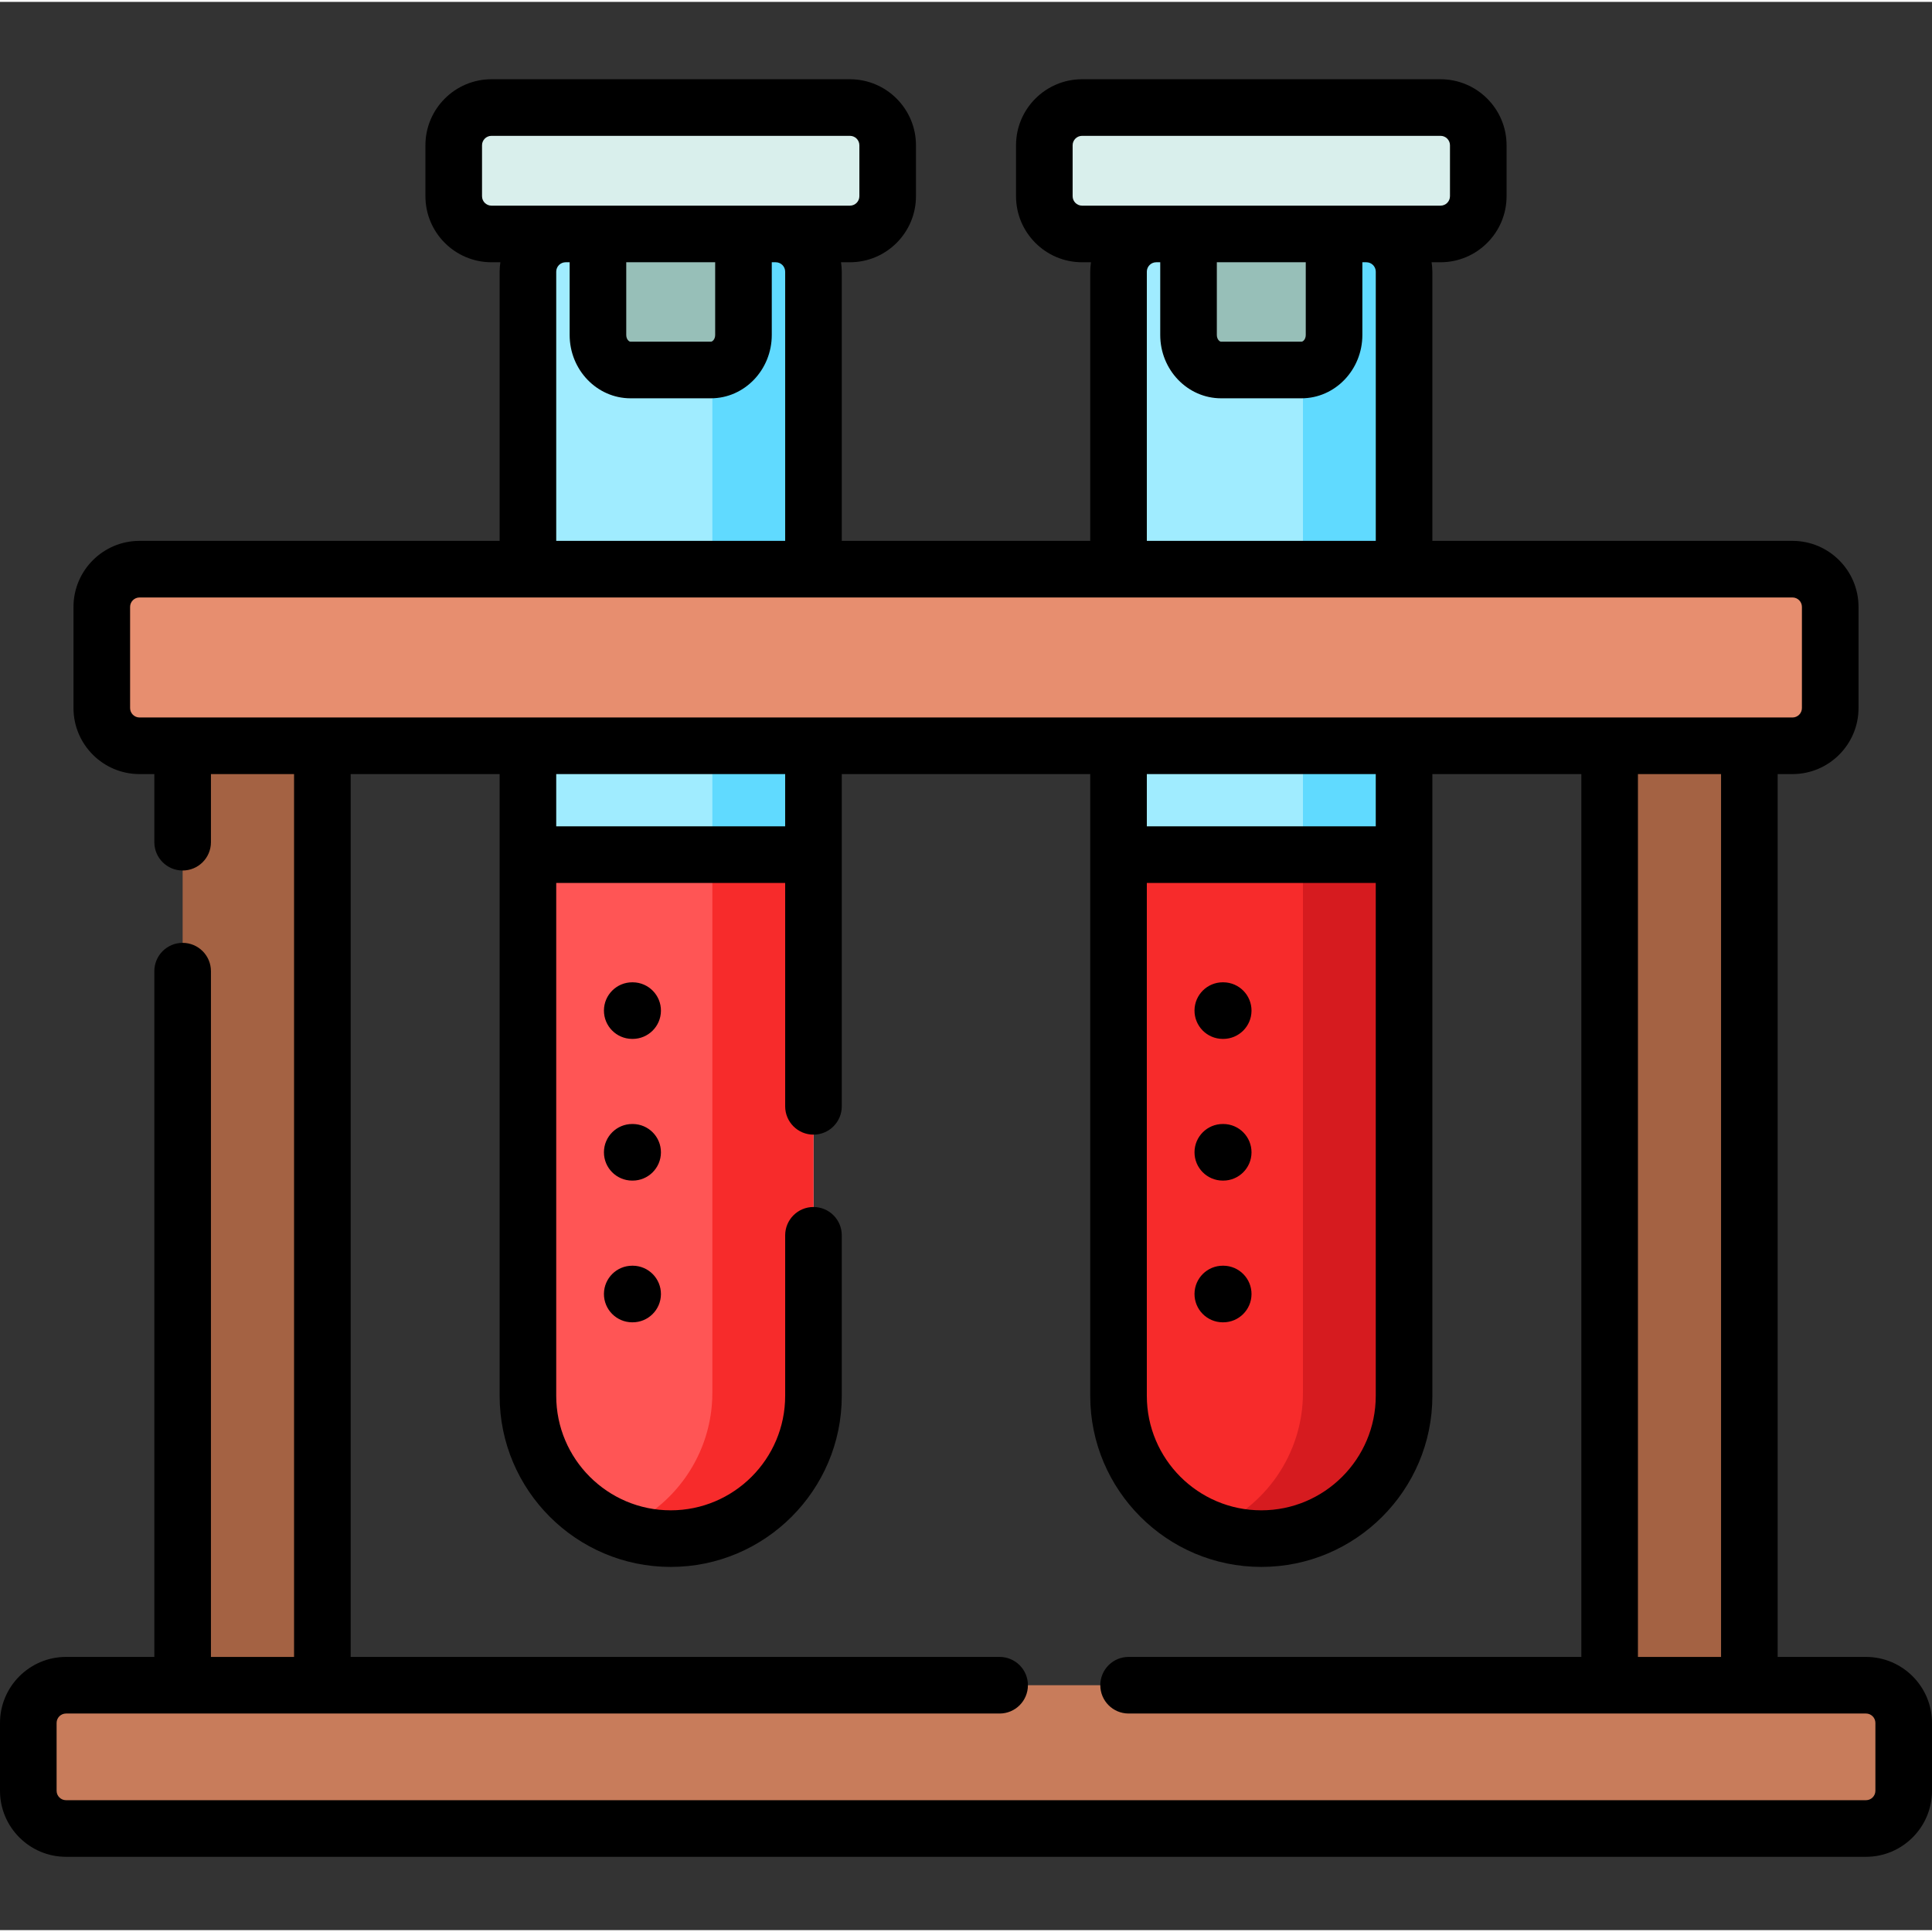 <?xml version="1.0" encoding="UTF-8"?> <svg xmlns="http://www.w3.org/2000/svg" height="512pt" viewBox="0 -20 512 511" width="512pt"><rect x="0" y="-20" width="512" height="511" fill="#333333" stroke="none"/> <path d="m215.578 51.496v297.164c0 21.211-17.355 38.98-38.562 38.578-20.555-.387-37.105-17.172-37.105-37.82v-297.922c0-5.523 4.477-10 10-10h55.668c5.523 0 10 4.477 10 10zm0 0" fill="#a0ecff"></path> <path d="m215.578 51.496v297.16c0 21.211-17.359 38.98-38.559 38.582-4.508-.082-8.82-.953-12.809-2.48 14.348-5.562 24.57-19.82 24.57-36.102v-297.16c0-5.52-4.473-10-10-10h26.797c5.523 0 10 4.48 10 10zm0 0" fill="#60daff"></path> <path d="m215.578 205.988v143.43c0 20.891-16.938 37.828-37.84 37.828-4.758 0-9.316-.879-13.52-2.5-14.219-5.43-24.309-19.199-24.309-35.328v-143.43zm0 0" fill="#f55"></path> <path d="m215.578 205.988v143.43c0 20.891-16.938 37.828-37.84 37.828-4.758 0-9.316-.879-13.52-2.5 14.34-5.559 24.562-19.809 24.562-36.09v-142.668zm0 0" fill="#f72b2b"></path> <path d="m158.461 31.488v36.777c0 5.129 3.867 9.289 8.641 9.289h21.285c4.773 0 8.641-4.16 8.641-9.289v-36.777zm0 0" fill="#97bfb8"></path> <path d="m225.242 41.5h-95c-5.52 0-10-4.477-10-10v-13.5c0-5.523 4.48-10 10-10h95c5.523 0 10 4.477 10 10v13.5c0 5.523-4.477 10-10 10zm0 0" fill="#d9efec"></path> <path d="m372.094 51.496v297.164c0 21.211-17.359 38.98-38.566 38.578-20.555-.387-37.105-17.172-37.105-37.82v-297.922c0-5.523 4.477-10 10-10h55.672c5.52 0 10 4.477 10 10zm0 0" fill="#a0ecff"></path> <path d="m372.094 51.496v297.16c0 21.211-17.359 38.98-38.562 38.582-4.508-.082-8.816-.953-12.809-2.48 14.352-5.562 24.57-19.82 24.57-36.102v-297.16c0-5.52-4.469-10-10-10h26.801c5.52 0 10 4.48 10 10zm0 0" fill="#60daff"></path> <path d="m372.094 205.988v143.43c0 20.891-16.941 37.828-37.84 37.828-4.762 0-9.32-.879-13.52-2.5-14.223-5.43-24.312-19.199-24.312-35.328v-143.43zm0 0" fill="#f72b2b"></path> <path d="m372.094 205.988v143.43c0 20.891-16.941 37.828-37.84 37.828-4.762 0-9.32-.879-13.52-2.5 14.34-5.559 24.559-19.809 24.559-36.09v-142.668zm0 0" fill="#d61b1f"></path> <path d="m314.973 31.488v36.777c0 5.129 3.867 9.289 8.641 9.289h21.285c4.773 0 8.641-4.16 8.641-9.289v-36.777zm0 0" fill="#97bfb8"></path> <path d="m381.758 41.5h-95c-5.523 0-10-4.477-10-10v-13.5c0-5.523 4.477-10 10-10h95c5.52 0 10 4.477 10 10v13.5c0 5.523-4.48 10-10 10zm0 0" fill="#d9efec"></path> <path d="m48.402 159.465h37.027v274.004h-37.027zm0 0" fill="#a46243"></path> <path d="m426.57 159.465h37.027v274.004h-37.027zm0 0" fill="#a46243"></path> <path d="m475.027 177.141h-438.055c-5.523 0-10-4.477-10-10v-26.805c0-5.523 4.477-10 10-10h438.055c5.523 0 10 4.477 10 10v26.805c0 5.523-4.477 10-10 10zm0 0" fill="#e78e6f"></path> <path d="m494.5 464.07h-477c-5.523 0-10-4.477-10-10v-17.969c0-5.523 4.477-10 10-10h477c5.523 0 10 4.477 10 10v17.969c0 5.523-4.477 10-10 10zm0 0" fill="#c87c5b"></path> <path d="m167.723 314.926h-.109c-.023 0-.047 0-.066 0-4.113 0-7.461 3.312-7.5 7.434-.035 4.141 3.293 7.527 7.434 7.566h.109.066c4.113 0 7.461-3.316 7.5-7.434.035-4.141-3.293-7.531-7.434-7.566zm0 0"></path> <path d="m167.688 277.371h-.109c-.012 0-.02 0-.031 0-4.129 0-7.48 3.34-7.5 7.469-.02 4.141 3.324 7.516 7.465 7.531h.109.035c4.125 0 7.48-3.336 7.5-7.465.02-4.141-3.324-7.516-7.469-7.535zm0 0"></path> <path d="m167.723 239.824-.109-.004c-.023 0-.047 0-.066 0-4.113 0-7.461 3.316-7.5 7.434-.035 4.145 3.293 7.531 7.434 7.566h.109.066c4.113 0 7.461-3.312 7.5-7.43.035-4.145-3.293-7.531-7.434-7.566zm0 0"></path> <path d="m323.988 329.926h.109.07c4.109 0 7.461-3.316 7.496-7.434.039-4.141-3.289-7.531-7.43-7.566h-.109c-.023 0-.047 0-.07 0-4.109 0-7.461 3.312-7.496 7.434-.039 4.141 3.289 7.527 7.43 7.566zm0 0"></path> <path d="m324.023 292.371h.109.035c4.125 0 7.48-3.336 7.496-7.465.02-4.141-3.32-7.516-7.465-7.535h-.109c-.012 0-.023 0-.035 0-4.125 0-7.48 3.34-7.496 7.469-.02 4.141 3.324 7.516 7.465 7.531zm0 0"></path> <path d="m323.988 254.82h.109.07c4.109 0 7.461-3.312 7.496-7.43.039-4.145-3.289-7.531-7.43-7.566l-.109-.004c-.023 0-.047 0-.07 0-4.109 0-7.461 3.316-7.496 7.434-.039 4.141 3.289 7.531 7.43 7.566zm0 0"></path> <path d="m494.5 418.602h-23.402v-233.961h3.93c9.648 0 17.5-7.852 17.5-17.5v-26.805c0-9.648-7.852-17.5-17.5-17.5h-95.438v-71.336c0-.852-.082-1.68-.199-2.5h2.367c9.648 0 17.5-7.852 17.5-17.5v-13.5c0-9.648-7.852-17.5-17.5-17.5h-95c-9.652 0-17.5 7.852-17.5 17.5v13.5c0 9.648 7.848 17.5 17.5 17.5h2.363c-.117.82-.199 1.648-.199 2.5v71.336h-65.844v-71.336c0-.852-.082-1.68-.199-2.5h2.363c9.652 0 17.5-7.852 17.5-17.5v-13.5c0-9.648-7.848-17.5-17.5-17.5h-95c-9.648 0-17.5 7.852-17.5 17.5v13.5c0 9.648 7.852 17.5 17.5 17.5h2.363c-.117.82-.199 1.648-.199 2.5v71.336h-95.43c-9.652 0-17.5 7.852-17.5 17.5v26.805c0 9.648 7.848 17.5 17.5 17.5h3.926v18.051c0 4.141 3.355 7.5 7.5 7.5 4.145 0 7.5-3.359 7.5-7.5v-18.051h22.027v233.961h-22.027v-181.734c0-4.141-3.359-7.5-7.5-7.5-4.145 0-7.5 3.359-7.5 7.5v181.734h-23.402c-9.648 0-17.5 7.852-17.5 17.5v17.973c0 9.648 7.852 17.5 17.5 17.5h477c9.648 0 17.5-7.852 17.5-17.5v-17.973c0-9.652-7.852-17.5-17.5-17.5zm-38.402 0h-22.027v-233.961h22.027zm-171.84-387.102v-13.5c0-1.379 1.121-2.5 2.5-2.5h95c1.379 0 2.5 1.121 2.5 2.5v13.5c0 1.379-1.121 2.5-2.5 2.5h-95c-1.379 0-2.5-1.121-2.5-2.5zm38.215 17.5h23.566v19.266c0 1.09-.676 1.789-1.141 1.789h-21.285c-.465 0-1.141-.695-1.141-1.789zm-18.551 2.5c0-1.379 1.117-2.5 2.5-2.5h1.051v19.266c0 9.258 7.242 16.789 16.141 16.789h21.285c8.902 0 16.141-7.531 16.141-16.789v-19.266h1.055c1.379 0 2.5 1.121 2.5 2.5v71.336h-60.672zm-176.18-20v-13.5c0-1.379 1.121-2.5 2.5-2.5h95c1.379 0 2.5 1.121 2.5 2.5v13.5c0 1.379-1.121 2.5-2.5 2.5h-95c-1.379 0-2.5-1.121-2.5-2.5zm38.219 17.5h23.566v19.266c0 1.09-.676 1.789-1.141 1.789h-21.285c-.465 0-1.141-.695-1.141-1.789zm-18.555 2.5c0-1.379 1.121-2.5 2.5-2.5h1.055v19.266c0 9.258 7.238 16.789 16.141 16.789h21.285c8.898 0 16.141-7.531 16.141-16.789v-19.266h1.051c1.379 0 2.5 1.121 2.5 2.5v71.336h-60.672zm-112.93 115.641v-26.805c0-1.379 1.121-2.5 2.5-2.5h438.051c1.379 0 2.5 1.121 2.5 2.5v26.805c0 1.379-1.121 2.5-2.5 2.5h-438.051c-1.379 0-2.5-1.121-2.5-2.5zm269.445 46.348h60.668v135.926c0 16.73-13.605 30.336-30.336 30.336-16.727 0-30.332-13.605-30.332-30.336zm60.668-15h-60.668v-13.848h60.668zm-156.512 0h-60.672v-13.848h60.672zm288.922 255.582c0 1.379-1.121 2.5-2.5 2.5h-477c-1.379 0-2.5-1.121-2.5-2.5v-17.969c0-1.379 1.121-2.5 2.5-2.5h247.41c4.145 0 7.5-3.359 7.5-7.5 0-4.145-3.355-7.5-7.5-7.5h-171.98v-233.961h39.477v164.773c0 24.996 20.34 45.336 45.336 45.336 25 0 45.336-20.34 45.336-45.336v-42.547c0-4.141-3.355-7.5-7.5-7.5-4.141 0-7.5 3.359-7.5 7.5v42.547c0 16.727-13.605 30.336-30.336 30.336-16.727 0-30.336-13.609-30.336-30.336v-135.926h60.672v59.203c0 4.141 3.359 7.5 7.5 7.5 4.145 0 7.5-3.359 7.5-7.5v-66.664c0-.016.004-.027.004-.039 0-.016-.004-.027-.004-.039v-21.309h65.844v164.773c0 25 20.336 45.336 45.336 45.336 24.996 0 45.336-20.336 45.336-45.336v-143.387c0-.016 0-.027 0-.039 0-.016 0-.027 0-.039v-21.309h39.477v233.961h-119.98c-4.145 0-7.5 3.355-7.5 7.5 0 4.141 3.355 7.5 7.5 7.5h195.41c1.379 0 2.5 1.121 2.5 2.5zm0 0"></path> </svg> 